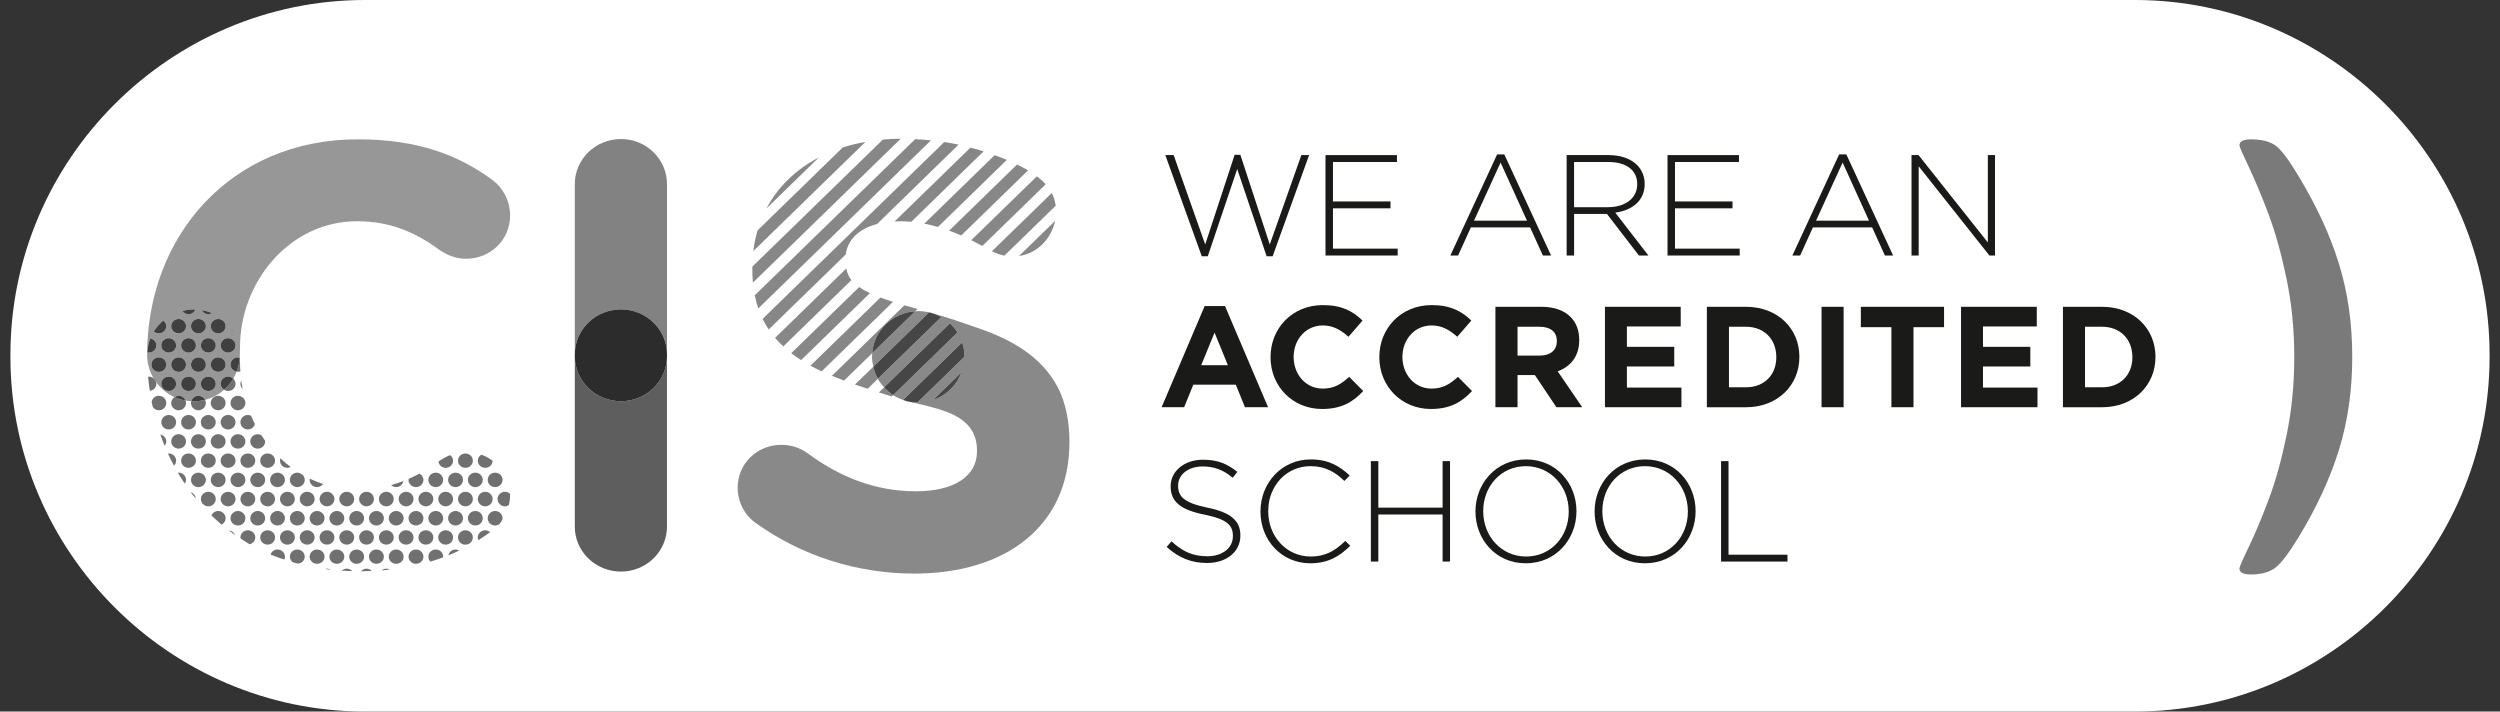 <?xml version="1.0" encoding="utf-8"?>
<!DOCTYPE svg PUBLIC "-//W3C//DTD SVG 1.1//EN" "http://www.w3.org/Graphics/SVG/1.1/DTD/svg11.dtd">
<svg version="1.1" id="composite" xmlns="http://www.w3.org/2000/svg" xmlns:xlink="http://www.w3.org/1999/xlink" x="0px" y="0px" width="130px" height="37px"
	 viewBox="0 0 130 37" enable-background="new 0 0 130 37" xml:space="preserve">
<rect x="0" y="0" width="130" height="37" fill="#333333" stroke="none"/>
<path fill="#FFFFFF" d="M129.458,18.555c0,10.144-8.3,18.445-18.445,18.445H18.986C8.842,37,0.542,28.7,0.542,18.555v-0.111
	C0.542,8.3,8.842,0,18.986,0h92.027c10.144,0,18.445,8.3,18.445,18.445V18.555z"/>
<g>
	<g>
		<path fill="#8A8A8A" d="M48.306,16.243c-0.016-0.004-0.035-0.009-0.05-0.014c-0.02-0.002-0.04-0.006-0.06-0.01l-0.043-0.008
			c-0.128-0.021-0.263-0.035-0.403-0.035c-0.053,0-0.105,0.004-0.158,0.008l-2.238,2.179c-0.005,0.06-0.009,0.119-0.009,0.18
			c0,0.181,0.027,0.355,0.066,0.525l2.901-2.824C48.31,16.244,48.308,16.244,48.306,16.243z"/>
		<path fill="#A6A6A6" d="M47.188,20.871c0.001,0,0.013,0.003,0.019,0.004c-0.008-0.002-0.016-0.003-0.023-0.005
			C47.185,20.87,47.187,20.871,47.188,20.871z"/>
		<path fill="#898989" d="M54.992,20.116c-0.872-1.631-2.46-2.482-4.151-3.062c-0.79-0.277-1.614-0.562-2.387-0.774
			c0.111,0.033,0.221,0.073,0.327,0.122c0.027,0.013,0.056,0.027,0.083,0.041c0.002,0.001,0.002,0.002,0.003,0.003
			c0.026,0.013,0.05,0.031,0.075,0.045L45.647,19.7c0.09,0.161,0.203,0.305,0.327,0.441l3.419-3.328
			c0.152,0.141,0.285,0.3,0.396,0.475l-3.348,3.259c0.16,0.104,0.336,0.184,0.519,0.248l3.071-2.989
			c0.078,0.232,0.124,0.479,0.124,0.737v0.003l-2.452,2.386c-0.144-0.003-0.291-0.015-0.429-0.043
			c0.221,0.048,0.867,0.191,1.471,0.366c1.06,0.309,2.058,0.834,2.058,2.159v0.061c0,1.29-1.193,2.072-3.172,2.072
			c-2.135,0-3.962-0.746-5.627-1.971c-0.314-0.225-0.754-0.444-1.379-0.444c-1.256,0-2.267,0.974-2.267,2.231
			c0,0.756,0.379,1.44,0.919,1.817c2.449,1.768,5.37,2.647,8.259,2.647c4.743,0,8.074-2.452,8.074-6.824v-0.061
			C55.609,22,55.441,20.958,54.992,20.116z M48.517,20.8l1.486-1.447C49.754,20.032,49.208,20.566,48.517,20.8z"/>
		<path fill="#878787" d="M39.854,10.842l2.728-2.656C41.387,8.811,40.45,9.716,39.854,10.842z"/>
		<path fill="#878787" d="M43.822,7.668l-4.428,4.311c-0.101,0.344-0.178,0.701-0.22,1.075l5.83-5.675
			C44.593,7.453,44.198,7.547,43.822,7.668z"/>
		<path fill="#878787" d="M46.839,7.213c-0.317,0.001-0.626,0.018-0.929,0.044l-6.786,6.606c0,0.004-0.001,0.008-0.001,0.011v0.063
			c-0.005,0.266,0.007,0.517,0.028,0.76L46.839,7.213z"/>
		<path fill="#878787" d="M39.43,16.04L48.408,7.3c-0.272-0.028-0.545-0.051-0.818-0.064l-8.343,8.12
			C39.295,15.597,39.356,15.824,39.43,16.04z"/>
		<path fill="#878787" d="M39.973,17.133l4.007-3.902c0.087-0.723,0.633-1.323,1.627-1.583l4.24-4.128
			C49.6,7.468,49.35,7.426,49.1,7.387l-9.444,9.194C39.751,16.775,39.856,16.959,39.973,17.133z"/>
		<path fill="#878787" d="M46.799,11.505c0.197,0,0.392,0.01,0.588,0.027l3.759-3.66c-0.089-0.029-0.18-0.058-0.267-0.085
			c-0.137-0.042-0.278-0.073-0.417-0.11l-3.948,3.844C46.61,11.517,46.699,11.505,46.799,11.505z"/>
		<path fill="#878787" d="M40.304,17.568c0.133,0.157,0.275,0.305,0.427,0.445l3.542-3.448c-0.138-0.176-0.221-0.375-0.268-0.601
			L40.304,17.568z"/>
		<path fill="#878787" d="M45.235,15.244c-0.22-0.102-0.404-0.207-0.559-0.316l-3.532,3.437c0.164,0.126,0.335,0.247,0.514,0.36
			L45.235,15.244z"/>
		<path fill="#878787" d="M48.771,11.803l3.584-3.489c-0.21-0.088-0.422-0.171-0.632-0.246l-3.661,3.563
			C48.298,11.676,48.534,11.734,48.771,11.803z"/>
		<path fill="#878787" d="M46.436,15.696c-0.238-0.076-0.457-0.151-0.653-0.225l-3.64,3.545c0.188,0.102,0.382,0.2,0.582,0.294
			L46.436,15.696z"/>
		<path fill="#878787" d="M49.982,12.244l3.475-3.383c-0.183-0.11-0.374-0.211-0.569-0.307l-3.532,3.439
			C49.564,12.068,49.773,12.153,49.982,12.244z"/>
		<path fill="#878787" d="M47.592,16.185l0.12-0.117l-0.685-0.193l-3.768,3.667c0.206,0.086,0.416,0.169,0.63,0.248l1.466-1.427
			C45.444,17.191,46.4,16.261,47.592,16.185z"/>
		<path fill="#464646" d="M45.354,18.364l2.238-2.179C46.4,16.261,45.444,17.191,45.354,18.364z"/>
		<path fill="#878787" d="M51.08,12.79l3.293-3.205c-0.041-0.045-0.077-0.092-0.122-0.135c-0.104-0.098-0.217-0.192-0.335-0.281
			l-3.411,3.32C50.695,12.583,50.887,12.684,51.08,12.79z"/>
		<path fill="#878787" d="M44.459,19.996c0.217,0.075,0.436,0.15,0.657,0.221l0.531-0.517c-0.109-0.195-0.185-0.409-0.236-0.631
			L44.459,19.996z"/>
		<path fill="#929292" d="M48.391,16.262c0.021,0.006,0.043,0.013,0.064,0.019c-0.008-0.002-0.015-0.006-0.023-0.009l-0.115-0.032
			l-0.005,0.005c0.024,0.005,0.046,0.01,0.067,0.016C48.384,16.261,48.387,16.261,48.391,16.262z"/>
		<path fill="#464646" d="M48.868,16.446c-0.001-0.001-0.001-0.002-0.003-0.003c-0.027-0.014-0.056-0.028-0.083-0.041
			c-0.106-0.049-0.216-0.09-0.327-0.122c-0.021-0.006-0.043-0.013-0.064-0.019c-0.003-0.001-0.007-0.001-0.011-0.002
			c-0.021-0.006-0.043-0.011-0.067-0.016l-2.901,2.824c0.051,0.222,0.127,0.436,0.236,0.631l3.296-3.208
			C48.918,16.477,48.894,16.459,48.868,16.446z"/>
		<path fill="#878787" d="M52.229,13.293l2.668-2.597c-0.032-0.226-0.098-0.448-0.206-0.659l-3.111,3.028
			C51.787,13.172,52,13.25,52.229,13.293z"/>
		<path fill="#878787" d="M45.974,20.141l-0.272,0.265c0.223,0.07,0.445,0.141,0.668,0.211l0.072-0.07
			C46.267,20.433,46.113,20.294,45.974,20.141z"/>
		<path fill="#464646" d="M49.393,16.813l-3.419,3.328c0.139,0.153,0.293,0.292,0.467,0.406l3.348-3.259
			C49.678,17.113,49.545,16.954,49.393,16.813z"/>
		<path fill="#878787" d="M54.866,11.485l-1.877,1.828C53.972,13.17,54.676,12.381,54.866,11.485z"/>
		<path fill="#929292" d="M46.955,20.801c0.065,0.023,0.132,0.045,0.201,0.062c0.001,0,0.002,0,0.002,0.001
			c0.008,0.003,0.018,0.004,0.026,0.006c-0.077-0.019-0.149-0.049-0.223-0.075L46.955,20.801z"/>
		<path fill="#929292" d="M47.259,20.888c0.005,0.001,0.01,0.001,0.014,0.002c-0.032-0.007-0.054-0.012-0.066-0.014
			C47.225,20.879,47.241,20.884,47.259,20.888z"/>
		<path fill="#464646" d="M50.155,18.547v-0.003c0-0.258-0.046-0.505-0.124-0.737l-3.071,2.989c0.074,0.026,0.146,0.056,0.223,0.075
			c0.008,0.002,0.016,0.004,0.023,0.005c0.012,0.003,0.034,0.007,0.066,0.014c0.139,0.028,0.285,0.04,0.429,0.043L50.155,18.547z"/>
		<path fill="#464646" d="M50.003,19.353L48.517,20.8C49.208,20.566,49.754,20.032,50.003,19.353z"/>
	</g>
	<g>
		<path fill="#979797" d="M8.113,19.866c0.246,0.339,0.577,0.612,0.963,0.786c0.062-0.041,0.132-0.071,0.211-0.071
			c0.168,0,0.305,0.104,0.359,0.248c0.099,0.018,0.2,0.028,0.303,0.033c0.044-0.16,0.186-0.281,0.366-0.281
			c0.152,0,0.281,0.088,0.345,0.212c0.375-0.095,0.714-0.277,0.994-0.525c-0.107-0.067-0.182-0.178-0.182-0.307
			c0-0.21,0.174-0.376,0.386-0.376c0.106,0,0.202,0.041,0.272,0.107c0.069-0.117,0.129-0.239,0.178-0.368
			c-0.18-0.03-0.321-0.177-0.321-0.363c0-0.208,0.174-0.377,0.384-0.377c0.033,0,0.063,0.009,0.093,0.018
			c0.003-0.051,0.008-0.103,0.008-0.155l0.009-0.402c0-3.357,2.552-6.541,6.093-6.541c1.65,0,3.003,0.541,4.29,1.501
			c0.331,0.21,0.752,0.45,1.382,0.45c1.261,0,2.28-0.989,2.28-2.25c0-0.811-0.418-1.47-0.899-1.831
			c-1.742-1.291-3.872-2.13-7.023-2.13c-6.617,0-10.954,5.047-10.954,11.203c0,0.448,0.124,0.866,0.336,1.226
			C8.049,19.722,8.091,19.788,8.113,19.866z M8.773,20.333c-0.211,0-0.385-0.17-0.385-0.372c0-0.21,0.174-0.376,0.385-0.376
			c0.216,0,0.386,0.165,0.386,0.376C9.159,20.163,8.989,20.333,8.773,20.333z M8.902,18.961c0-0.208,0.173-0.377,0.385-0.377
			c0.216,0,0.386,0.169,0.386,0.377c0,0.207-0.171,0.375-0.386,0.375C9.076,19.336,8.902,19.168,8.902,18.961z M9.417,17.961
			c0-0.204,0.171-0.376,0.385-0.376c0.212,0,0.385,0.172,0.385,0.376c0,0.209-0.173,0.375-0.385,0.375
			C9.588,18.336,9.417,18.17,9.417,17.961z M9.803,20.333c-0.215,0-0.385-0.17-0.385-0.372c0-0.21,0.171-0.376,0.385-0.376
			c0.212,0,0.385,0.165,0.385,0.376C10.188,20.163,10.015,20.333,9.803,20.333z M9.93,18.961c0-0.208,0.17-0.377,0.385-0.377
			c0.214,0,0.389,0.169,0.389,0.377c0,0.207-0.175,0.375-0.389,0.375C10.1,19.336,9.93,19.168,9.93,18.961z M10.444,17.961
			c0-0.204,0.174-0.376,0.387-0.376c0.211,0,0.387,0.172,0.387,0.376c0,0.209-0.177,0.375-0.387,0.375
			C10.619,18.336,10.444,18.17,10.444,17.961z M10.832,20.333c-0.213,0-0.387-0.17-0.387-0.372c0-0.21,0.174-0.376,0.387-0.376
			c0.211,0,0.387,0.165,0.387,0.376C11.219,20.163,11.043,20.333,10.832,20.333z M11.347,19.336c-0.216,0-0.388-0.168-0.388-0.375
			c0-0.208,0.173-0.377,0.388-0.377c0.21,0,0.385,0.169,0.385,0.377C11.733,19.168,11.558,19.336,11.347,19.336z M12.145,17.256
			c-0.072-0.053-0.121-0.127-0.141-0.217C12.056,17.109,12.101,17.181,12.145,17.256z M12.248,17.961
			c0,0.209-0.173,0.375-0.389,0.375c-0.212,0-0.386-0.166-0.386-0.375c0-0.204,0.174-0.376,0.386-0.376
			C12.074,17.585,12.248,17.756,12.248,17.961z M11.348,16.587c0.21,0,0.385,0.169,0.385,0.374c0,0.21-0.175,0.376-0.385,0.376
			c-0.216,0-0.388-0.166-0.388-0.376C10.96,16.756,11.132,16.587,11.348,16.587z M11.029,16.279
			c-0.059,0.035-0.125,0.061-0.198,0.061c-0.152,0-0.281-0.087-0.344-0.211C10.677,16.16,10.858,16.208,11.029,16.279z
			 M10.705,16.96c0,0.21-0.175,0.376-0.389,0.376c-0.216,0-0.385-0.166-0.385-0.376c0-0.205,0.17-0.374,0.385-0.374
			C10.529,16.587,10.705,16.756,10.705,16.96z M10.072,16.089c0.03,0,0.059,0.008,0.089,0.008c-0.056,0.142-0.194,0.243-0.358,0.243
			c-0.136,0-0.249-0.072-0.318-0.175C9.674,16.12,9.869,16.089,10.072,16.089z M9.288,16.587c0.214,0,0.385,0.169,0.385,0.374
			c0,0.21-0.171,0.376-0.385,0.376c-0.211,0-0.385-0.166-0.385-0.376C8.903,16.756,9.076,16.587,9.288,16.587z M9.159,17.961
			c0,0.209-0.17,0.375-0.386,0.375c-0.211,0-0.385-0.166-0.385-0.375c0-0.204,0.174-0.376,0.385-0.376
			C8.989,17.585,9.159,17.756,9.159,17.961z M8.488,16.667c0.093,0.068,0.158,0.173,0.158,0.293c0,0.21-0.173,0.376-0.388,0.376
			c-0.101,0-0.191-0.038-0.259-0.1C8.129,17.02,8.294,16.83,8.488,16.667z M7.664,18.32c0.014-0.255,0.064-0.497,0.152-0.722
			c0.179,0.035,0.317,0.182,0.317,0.362c0,0.209-0.174,0.375-0.389,0.375C7.716,18.336,7.69,18.325,7.664,18.32z M7.872,18.961
			c0-0.208,0.174-0.377,0.385-0.377c0.216,0,0.389,0.169,0.389,0.377c0,0.208-0.173,0.375-0.389,0.375
			C8.046,19.336,7.872,19.168,7.872,18.961z"/>
		<path fill="#404040" d="M9.803,16.34c0.164,0,0.302-0.101,0.358-0.243c-0.03,0-0.059-0.008-0.089-0.008
			c-0.203,0-0.398,0.031-0.587,0.076C9.553,16.268,9.666,16.34,9.803,16.34z"/>
		<path fill="#404040" d="M10.831,16.34c0.073,0,0.139-0.026,0.198-0.061c-0.171-0.071-0.352-0.119-0.542-0.15
			C10.551,16.253,10.68,16.34,10.831,16.34z"/>
		<path fill="#404040" d="M8.646,16.96c0-0.12-0.065-0.225-0.158-0.293c-0.193,0.163-0.358,0.352-0.49,0.569
			c0.069,0.062,0.159,0.1,0.259,0.1C8.473,17.336,8.646,17.171,8.646,16.96z"/>
		<path fill="#404040" d="M9.288,17.337c0.214,0,0.385-0.166,0.385-0.376c0-0.205-0.171-0.374-0.385-0.374
			c-0.211,0-0.385,0.169-0.385,0.374C8.903,17.171,9.076,17.337,9.288,17.337z"/>
		<path fill="#404040" d="M9.931,16.96c0,0.21,0.17,0.376,0.385,0.376c0.213,0,0.389-0.166,0.389-0.376
			c0-0.205-0.175-0.374-0.389-0.374C10.1,16.587,9.931,16.756,9.931,16.96z"/>
		<path fill="#404040" d="M11.348,17.337c0.21,0,0.385-0.166,0.385-0.376c0-0.205-0.175-0.374-0.385-0.374
			c-0.216,0-0.388,0.169-0.388,0.374C10.96,17.171,11.132,17.337,11.348,17.337z"/>
		<path fill="#404040" d="M12.004,17.039c0.02,0.089,0.069,0.164,0.141,0.217C12.101,17.181,12.056,17.109,12.004,17.039z"/>
		<path fill="#404040" d="M8.132,17.96c0-0.18-0.138-0.327-0.317-0.362c-0.088,0.225-0.138,0.467-0.152,0.722
			c0.026,0.005,0.052,0.016,0.08,0.016C7.958,18.336,8.132,18.169,8.132,17.96z"/>
		<path fill="#404040" d="M8.387,17.961c0,0.209,0.174,0.375,0.385,0.375c0.216,0,0.386-0.166,0.386-0.375
			c0-0.204-0.17-0.376-0.386-0.376C8.562,17.585,8.387,17.756,8.387,17.961z"/>
		<path fill="#404040" d="M10.188,17.961c0-0.204-0.173-0.376-0.385-0.376c-0.215,0-0.385,0.172-0.385,0.376
			c0,0.209,0.171,0.375,0.385,0.375C10.015,18.336,10.188,18.17,10.188,17.961z"/>
		<path fill="#404040" d="M11.219,17.961c0-0.204-0.177-0.376-0.387-0.376c-0.213,0-0.387,0.172-0.387,0.376
			c0,0.209,0.174,0.375,0.387,0.375C11.043,18.336,11.219,18.17,11.219,17.961z"/>
		<path fill="#404040" d="M11.473,17.961c0,0.209,0.174,0.375,0.386,0.375c0.215,0,0.389-0.166,0.389-0.375
			c0-0.204-0.173-0.376-0.389-0.376C11.647,17.585,11.473,17.756,11.473,17.961z"/>
		<ellipse fill="#404040" cx="8.259" cy="18.961" rx="0.387" ry="0.377"/>
		<ellipse fill="#404040" cx="9.288" cy="18.961" rx="0.385" ry="0.377"/>
		<ellipse fill="#404040" cx="10.318" cy="18.961" rx="0.387" ry="0.377"/>
		<path fill="#404040" d="M11.347,18.583c-0.216,0-0.388,0.169-0.388,0.377c0,0.207,0.173,0.375,0.388,0.375
			c0.21,0,0.385-0.168,0.385-0.375C11.733,18.753,11.558,18.583,11.347,18.583z"/>
		<path fill="#707070" d="M12.372,19.336c0.045,0,0.089-0.011,0.129-0.026c-0.008-0.134-0.019-0.267-0.019-0.401l-0.005-0.305
			c-0.004-0.001-0.008-0.001-0.012-0.002c-0.016,0.253-0.069,0.496-0.156,0.722C12.33,19.327,12.349,19.336,12.372,19.336z"/>
		<path fill="#404040" d="M11.987,18.961c0,0.186,0.142,0.332,0.321,0.363c0.087-0.226,0.14-0.469,0.156-0.722
			c-0.03-0.008-0.06-0.018-0.093-0.018C12.161,18.584,11.987,18.753,11.987,18.961z"/>
		<path fill="#707070" d="M8.132,19.961c0-0.034-0.011-0.064-0.02-0.095c-0.045-0.062-0.087-0.126-0.126-0.193
			c-0.067-0.053-0.15-0.089-0.243-0.089c-0.016,0-0.029,0.007-0.044,0.009c0.021,0.247,0.059,0.488,0.094,0.73
			C7.984,20.298,8.132,20.146,8.132,19.961z"/>
		<path fill="#404040" d="M7.986,19.673c0.039,0.066,0.081,0.131,0.126,0.193C8.091,19.788,8.049,19.722,7.986,19.673z"/>
		<path fill="#404040" d="M8.773,19.585c-0.211,0-0.385,0.165-0.385,0.376c0,0.202,0.174,0.372,0.385,0.372
			c0.216,0,0.386-0.17,0.386-0.372C9.159,19.75,8.989,19.585,8.773,19.585z"/>
		<path fill="#404040" d="M9.803,19.585c-0.215,0-0.385,0.165-0.385,0.376c0,0.202,0.171,0.372,0.385,0.372
			c0.212,0,0.385-0.17,0.385-0.372C10.188,19.75,10.015,19.585,9.803,19.585z"/>
		<path fill="#404040" d="M10.832,19.585c-0.213,0-0.387,0.165-0.387,0.376c0,0.202,0.174,0.372,0.387,0.372
			c0.211,0,0.387-0.17,0.387-0.372C11.219,19.75,11.043,19.585,10.832,19.585z"/>
		<path fill="#707070" d="M11.655,20.268c0.06,0.038,0.128,0.065,0.204,0.065c0.216,0,0.389-0.17,0.389-0.372
			c0-0.107-0.045-0.202-0.117-0.27C12.002,19.908,11.842,20.102,11.655,20.268z"/>
		<path fill="#404040" d="M11.473,19.961c0,0.129,0.075,0.24,0.182,0.307c0.187-0.166,0.347-0.36,0.476-0.577
			c-0.07-0.066-0.165-0.107-0.272-0.107C11.647,19.584,11.473,19.75,11.473,19.961z"/>
		<path fill="#707070" d="M12.503,19.961c0,0.1,0.043,0.191,0.11,0.258c-0.028-0.141-0.047-0.284-0.066-0.427
			C12.521,19.844,12.503,19.899,12.503,19.961z"/>
		<path fill="#707070" d="M8.646,20.959c0-0.208-0.172-0.378-0.389-0.378c-0.188,0-0.339,0.137-0.372,0.313
			c0.017,0.091,0.039,0.18,0.059,0.27c0.069,0.1,0.181,0.171,0.313,0.171C8.474,21.335,8.646,21.162,8.646,20.959z"/>
		<path fill="#707070" d="M8.902,20.959c0,0.203,0.173,0.376,0.385,0.376c0.216,0,0.386-0.174,0.386-0.376
			c0-0.046-0.011-0.09-0.027-0.131c-0.2-0.035-0.391-0.095-0.571-0.177C8.974,20.72,8.902,20.829,8.902,20.959z"/>
		<path fill="#404040" d="M9.287,20.581c-0.08,0-0.15,0.03-0.211,0.071c0.18,0.081,0.371,0.141,0.571,0.177
			C9.592,20.685,9.455,20.581,9.287,20.581z"/>
		<path fill="#707070" d="M9.95,20.862c-0.009,0.032-0.02,0.063-0.02,0.097c0,0.203,0.17,0.376,0.385,0.376
			c0.214,0,0.389-0.174,0.389-0.376c0-0.061-0.018-0.116-0.044-0.167c-0.188,0.048-0.385,0.076-0.589,0.076
			C10.031,20.868,9.991,20.864,9.95,20.862z"/>
		<path fill="#404040" d="M10.316,20.581c-0.18,0-0.322,0.121-0.366,0.281c0.041,0.002,0.081,0.006,0.122,0.006
			c0.204,0,0.4-0.028,0.589-0.076C10.597,20.668,10.468,20.581,10.316,20.581z"/>
		<path fill="#707070" d="M11.347,20.581c-0.216,0-0.388,0.17-0.388,0.378c0,0.203,0.173,0.376,0.388,0.376
			c0.21,0,0.385-0.174,0.385-0.376C11.733,20.751,11.558,20.581,11.347,20.581z"/>
		<path fill="#707070" d="M11.987,20.959c0,0.203,0.174,0.376,0.384,0.376c0.216,0,0.389-0.174,0.389-0.376
			c0-0.208-0.173-0.378-0.389-0.378C12.161,20.581,11.987,20.751,11.987,20.959z"/>
		<path fill="#707070" d="M9.159,21.956c0-0.204-0.17-0.377-0.386-0.377c-0.211,0-0.385,0.173-0.385,0.377
			c0,0.209,0.174,0.376,0.385,0.376C8.989,22.332,9.159,22.164,9.159,21.956z"/>
		<path fill="#707070" d="M10.188,21.956c0-0.204-0.173-0.377-0.385-0.377c-0.215,0-0.385,0.173-0.385,0.377
			c0,0.209,0.171,0.376,0.385,0.376C10.015,22.332,10.188,22.164,10.188,21.956z"/>
		<path fill="#707070" d="M10.444,21.956c0,0.209,0.174,0.376,0.387,0.376c0.211,0,0.387-0.167,0.387-0.376
			c0-0.204-0.177-0.377-0.387-0.377C10.619,21.578,10.444,21.751,10.444,21.956z"/>
		<path fill="#707070" d="M11.473,21.956c0,0.209,0.174,0.376,0.386,0.376c0.216,0,0.389-0.167,0.389-0.376
			c0-0.204-0.173-0.378-0.389-0.378C11.647,21.578,11.473,21.751,11.473,21.956z"/>
		<path fill="#707070" d="M12.887,21.578c-0.211,0-0.385,0.173-0.385,0.377c0,0.209,0.174,0.376,0.385,0.376
			c0.179,0,0.324-0.121,0.367-0.282c-0.073-0.141-0.139-0.285-0.202-0.432C13.002,21.594,12.947,21.578,12.887,21.578z"/>
		<path fill="#707070" d="M8.337,22.594c0.069,0.198,0.146,0.391,0.225,0.583c0.049-0.063,0.084-0.138,0.084-0.224
			C8.646,22.777,8.513,22.632,8.337,22.594z"/>
		<path fill="#707070" d="M9.287,23.328c0.216,0,0.386-0.165,0.386-0.375c0-0.203-0.171-0.375-0.386-0.375
			c-0.211,0-0.385,0.171-0.385,0.375C8.902,23.163,9.076,23.328,9.287,23.328z"/>
		<path fill="#707070" d="M10.316,23.328c0.214,0,0.389-0.165,0.389-0.375c0-0.203-0.175-0.375-0.389-0.375
			c-0.216,0-0.385,0.171-0.385,0.375C9.93,23.163,10.1,23.328,10.316,23.328z"/>
		<path fill="#707070" d="M10.959,22.953c0,0.21,0.173,0.375,0.388,0.375c0.21,0,0.385-0.165,0.385-0.375
			c0-0.203-0.175-0.375-0.385-0.375C11.132,22.579,10.959,22.75,10.959,22.953z"/>
		<path fill="#707070" d="M12.76,22.953c0-0.203-0.173-0.375-0.389-0.375c-0.21,0-0.384,0.172-0.384,0.375
			c0,0.21,0.174,0.375,0.384,0.375C12.587,23.328,12.76,23.163,12.76,22.953z"/>
		<path fill="#707070" d="M13.599,22.639c-0.059-0.035-0.124-0.06-0.197-0.06c-0.213,0-0.387,0.172-0.387,0.375
			c0,0.21,0.174,0.375,0.387,0.375c0.214,0,0.387-0.165,0.387-0.375c0-0.015-0.007-0.028-0.009-0.043
			C13.716,22.822,13.658,22.731,13.599,22.639z"/>
		<path fill="#707070" d="M8.773,23.581c-0.014,0-0.025,0.006-0.039,0.007c0.097,0.214,0.204,0.421,0.314,0.627
			c0.069-0.068,0.111-0.159,0.111-0.26C9.159,23.746,8.989,23.581,8.773,23.581z"/>
		<path fill="#707070" d="M10.188,23.955c0-0.21-0.173-0.374-0.385-0.374c-0.215,0-0.385,0.164-0.385,0.374
			c0,0.205,0.171,0.372,0.385,0.372C10.015,24.327,10.188,24.16,10.188,23.955z"/>
		<path fill="#707070" d="M10.832,24.327c0.211,0,0.387-0.168,0.387-0.372c0-0.21-0.177-0.374-0.387-0.374
			c-0.213,0-0.387,0.164-0.387,0.374C10.444,24.16,10.619,24.327,10.832,24.327z"/>
		<path fill="#707070" d="M12.248,23.955c0-0.21-0.173-0.374-0.389-0.374c-0.212,0-0.386,0.165-0.386,0.374
			c0,0.205,0.174,0.372,0.386,0.372C12.075,24.327,12.248,24.16,12.248,23.955z"/>
		<path fill="#707070" d="M12.887,24.327c0.213,0,0.387-0.168,0.387-0.372c0-0.21-0.174-0.374-0.387-0.374
			c-0.211,0-0.385,0.164-0.385,0.374C12.502,24.16,12.676,24.327,12.887,24.327z"/>
		<path fill="#707070" d="M13.917,23.581c-0.214,0-0.386,0.164-0.386,0.374c0,0.205,0.172,0.372,0.386,0.372
			c0.213,0,0.385-0.168,0.385-0.372C14.302,23.745,14.13,23.581,13.917,23.581z"/>
		<path fill="#707070" d="M14.559,23.955c0,0.205,0.171,0.372,0.386,0.372c0.062,0,0.119-0.018,0.171-0.043
			c-0.186-0.14-0.363-0.291-0.531-0.452C14.571,23.871,14.559,23.911,14.559,23.955z"/>
		<path fill="#707070" d="M22.864,23.953c-0.021,0.016-0.043,0.029-0.064,0.045c0.022,0.184,0.177,0.33,0.375,0.33
			c0.212,0,0.385-0.167,0.385-0.372c0-0.122-0.062-0.224-0.153-0.291C23.199,23.748,23.02,23.853,22.864,23.953z"/>
		<path fill="#707070" d="M24.588,23.955c0-0.21-0.173-0.374-0.386-0.374c-0.215,0-0.386,0.165-0.386,0.374
			c0,0.205,0.171,0.372,0.386,0.372C24.415,24.327,24.588,24.16,24.588,23.955z"/>
		<path fill="#707070" d="M25.616,23.958c-0.177-0.132-0.373-0.238-0.585-0.315c-0.109,0.065-0.186,0.176-0.186,0.312
			c0,0.205,0.172,0.372,0.386,0.372C25.442,24.327,25.616,24.161,25.616,23.958z"/>
		<path fill="#707070" d="M9.287,24.578c-0.014,0-0.026,0.006-0.039,0.008c0.113,0.193,0.237,0.378,0.361,0.562
			c0.037-0.057,0.064-0.121,0.064-0.192C9.673,24.743,9.503,24.578,9.287,24.578z"/>
		<path fill="#707070" d="M10.705,24.956c0-0.213-0.175-0.378-0.389-0.378c-0.216,0-0.385,0.165-0.385,0.378
			c0,0.201,0.17,0.375,0.385,0.375C10.53,25.331,10.705,25.157,10.705,24.956z"/>
		<path fill="#707070" d="M11.347,25.331c0.21,0,0.385-0.174,0.385-0.375c0-0.213-0.175-0.378-0.385-0.378
			c-0.216,0-0.388,0.165-0.388,0.378C10.959,25.157,11.132,25.331,11.347,25.331z"/>
		<path fill="#707070" d="M12.372,25.331c0.216,0,0.389-0.174,0.389-0.375c0-0.213-0.173-0.377-0.389-0.377
			c-0.21,0-0.384,0.165-0.384,0.377C11.987,25.157,12.161,25.331,12.372,25.331z"/>
		<path fill="#707070" d="M13.789,24.956c0-0.213-0.173-0.377-0.387-0.377c-0.213,0-0.387,0.165-0.387,0.377
			c0,0.201,0.174,0.375,0.387,0.375C13.615,25.331,13.789,25.157,13.789,24.956z"/>
		<path fill="#707070" d="M14.047,24.956c0,0.201,0.17,0.375,0.385,0.375c0.211,0,0.384-0.174,0.384-0.375
			c0-0.213-0.173-0.378-0.384-0.378C14.216,24.578,14.047,24.743,14.047,24.956z"/>
		<path fill="#707070" d="M15.459,25.33c0.214,0,0.388-0.174,0.388-0.375c0-0.108-0.046-0.204-0.119-0.271
			c-0.049-0.029-0.101-0.054-0.149-0.083c-0.039-0.012-0.078-0.023-0.12-0.023c-0.212,0-0.385,0.165-0.385,0.378
			C15.073,25.157,15.247,25.33,15.459,25.33z"/>
		<path fill="#707070" d="M16.101,24.956c0,0.201,0.173,0.375,0.386,0.375c0.131,0,0.242-0.068,0.312-0.166
			c-0.235-0.077-0.465-0.165-0.686-0.271C16.11,24.914,16.101,24.933,16.101,24.956z"/>
		<path fill="#707070" d="M20.977,25.012c-0.209,0.08-0.421,0.154-0.64,0.212c0.07,0.064,0.163,0.105,0.267,0.105
			C20.793,25.33,20.947,25.188,20.977,25.012z"/>
		<path fill="#707070" d="M22.018,24.956c0-0.146-0.084-0.264-0.205-0.328c-0.183,0.1-0.37,0.189-0.559,0.271
			c-0.003,0.019-0.012,0.036-0.012,0.057c0,0.201,0.176,0.375,0.387,0.375C21.846,25.331,22.018,25.157,22.018,24.956z"/>
		<path fill="#707070" d="M22.273,24.956c0,0.201,0.174,0.375,0.387,0.375c0.212,0,0.385-0.174,0.385-0.375
			c0-0.213-0.173-0.378-0.385-0.378C22.447,24.578,22.273,24.743,22.273,24.956z"/>
		<path fill="#707070" d="M23.302,24.956c0,0.201,0.171,0.375,0.387,0.375c0.212,0,0.387-0.174,0.387-0.375
			c0-0.213-0.175-0.377-0.387-0.377C23.473,24.578,23.302,24.743,23.302,24.956z"/>
		<path fill="#707070" d="M25.105,24.956c0-0.213-0.176-0.377-0.388-0.377c-0.212,0-0.388,0.165-0.388,0.377
			c0,0.201,0.176,0.375,0.388,0.375C24.929,25.331,25.105,25.157,25.105,24.956z"/>
		<path fill="#707070" d="M26.133,24.956c0-0.214-0.174-0.378-0.387-0.378c-0.213,0-0.386,0.164-0.386,0.378
			c0,0.201,0.173,0.374,0.386,0.374C25.959,25.33,26.133,25.157,26.133,24.956z"/>
		<path fill="#707070" d="M9.913,25.595c0.084,0.113,0.179,0.215,0.268,0.324C10.168,25.765,10.06,25.639,9.913,25.595z"/>
		<path fill="#707070" d="M11.219,25.951c0-0.208-0.177-0.379-0.387-0.379c-0.213,0-0.387,0.171-0.387,0.379
			c0,0.203,0.174,0.378,0.387,0.378C11.043,26.33,11.219,26.155,11.219,25.951z"/>
		<path fill="#707070" d="M12.248,25.952c0-0.208-0.173-0.379-0.389-0.379c-0.212,0-0.386,0.171-0.386,0.379
			c0,0.203,0.174,0.378,0.386,0.378C12.075,26.33,12.248,26.154,12.248,25.952z"/>
		<path fill="#707070" d="M12.887,26.33c0.213,0,0.387-0.175,0.387-0.378c0-0.208-0.174-0.379-0.387-0.379
			c-0.211,0-0.385,0.171-0.385,0.379C12.502,26.155,12.676,26.33,12.887,26.33z"/>
		<path fill="#707070" d="M13.917,26.33c0.213,0,0.385-0.175,0.385-0.378c0-0.208-0.172-0.379-0.385-0.379
			c-0.214,0-0.386,0.171-0.386,0.379C13.531,26.155,13.703,26.33,13.917,26.33z"/>
		<path fill="#707070" d="M15.331,25.951c0-0.208-0.173-0.379-0.386-0.379c-0.215,0-0.386,0.171-0.386,0.379
			c0,0.203,0.171,0.378,0.386,0.378C15.158,26.33,15.331,26.155,15.331,25.951z"/>
		<path fill="#707070" d="M16.36,25.951c0-0.208-0.173-0.379-0.385-0.379c-0.215,0-0.389,0.171-0.389,0.379
			c0,0.203,0.174,0.378,0.389,0.378C16.187,26.33,16.36,26.155,16.36,25.951z"/>
		<path fill="#707070" d="M16.618,25.951c0,0.203,0.17,0.378,0.385,0.378c0.211,0,0.387-0.175,0.387-0.378
			c0-0.208-0.176-0.379-0.387-0.379C16.789,25.573,16.618,25.744,16.618,25.951z"/>
		<path fill="#707070" d="M18.418,25.951c0-0.208-0.174-0.379-0.386-0.379c-0.213,0-0.389,0.171-0.389,0.379
			c0,0.203,0.176,0.378,0.389,0.378C18.245,26.33,18.418,26.155,18.418,25.951z"/>
		<path fill="#707070" d="M19.445,25.951c0-0.208-0.173-0.379-0.387-0.379c-0.212,0-0.384,0.171-0.384,0.379
			c0,0.203,0.171,0.378,0.384,0.378C19.273,26.33,19.445,26.155,19.445,25.951z"/>
		<path fill="#707070" d="M19.702,25.951c0,0.203,0.172,0.378,0.386,0.378c0.213,0,0.386-0.175,0.386-0.378
			c0-0.208-0.173-0.379-0.386-0.379C19.875,25.573,19.702,25.744,19.702,25.951z"/>
		<path fill="#707070" d="M21.504,25.952c0-0.208-0.175-0.379-0.387-0.379c-0.214,0-0.387,0.171-0.387,0.379
			c0,0.203,0.174,0.378,0.387,0.378C21.329,26.33,21.504,26.154,21.504,25.952z"/>
		<path fill="#707070" d="M22.532,25.951c0-0.208-0.173-0.379-0.388-0.379c-0.213,0-0.386,0.171-0.386,0.379
			c0,0.203,0.173,0.378,0.386,0.378C22.36,26.33,22.532,26.155,22.532,25.951z"/>
		<path fill="#707070" d="M23.559,25.951c0-0.208-0.172-0.379-0.385-0.379c-0.214,0-0.384,0.171-0.384,0.379
			c0,0.203,0.171,0.378,0.384,0.378C23.387,26.33,23.559,26.155,23.559,25.951z"/>
		<path fill="#707070" d="M24.589,25.951c0-0.208-0.173-0.379-0.386-0.379c-0.215,0-0.386,0.171-0.386,0.379
			c0,0.203,0.171,0.378,0.386,0.378C24.415,26.33,24.589,26.155,24.589,25.951z"/>
		<path fill="#707070" d="M25.232,26.33c0.211,0,0.385-0.175,0.385-0.378c0-0.208-0.174-0.379-0.385-0.379
			c-0.214,0-0.386,0.171-0.386,0.379C24.845,26.155,25.018,26.33,25.232,26.33z"/>
		<path fill="#707070" d="M26.26,25.573c-0.215,0-0.387,0.171-0.387,0.379c0,0.203,0.172,0.378,0.387,0.378
			c0.075,0,0.141-0.027,0.2-0.065c0.037-0.163,0.065-0.331,0.065-0.511c0-0.027-0.007-0.052-0.008-0.079
			C26.449,25.612,26.36,25.573,26.26,25.573z"/>
		<path fill="#707070" d="M11.347,26.57c-0.16,0-0.295,0.098-0.355,0.23c0.171,0.165,0.347,0.326,0.53,0.48
			c0.123-0.063,0.21-0.184,0.21-0.332C11.733,26.747,11.558,26.57,11.347,26.57z"/>
		<path fill="#707070" d="M12.76,26.948c0-0.201-0.173-0.377-0.389-0.377c-0.21,0-0.384,0.176-0.384,0.377
			c0,0.212,0.174,0.378,0.384,0.378C12.587,27.326,12.76,27.16,12.76,26.948z"/>
		<path fill="#707070" d="M13.789,26.948c0-0.201-0.173-0.377-0.387-0.377c-0.213,0-0.387,0.176-0.387,0.377
			c0,0.212,0.174,0.378,0.387,0.378C13.615,27.326,13.789,27.16,13.789,26.948z"/>
		<path fill="#707070" d="M14.432,27.326c0.211,0,0.384-0.166,0.384-0.378c0-0.201-0.173-0.378-0.384-0.378
			c-0.216,0-0.385,0.177-0.385,0.378C14.047,27.16,14.216,27.326,14.432,27.326z"/>
		<path fill="#707070" d="M15.459,27.326c0.214,0,0.388-0.166,0.388-0.378c0-0.201-0.174-0.377-0.388-0.377
			c-0.212,0-0.385,0.176-0.385,0.377C15.073,27.16,15.247,27.326,15.459,27.326z"/>
		<path fill="#707070" d="M16.487,27.326c0.214,0,0.389-0.166,0.389-0.378c0-0.201-0.175-0.377-0.389-0.377
			c-0.213,0-0.386,0.176-0.386,0.377C16.101,27.16,16.273,27.326,16.487,27.326z"/>
		<path fill="#707070" d="M17.903,26.948c0-0.201-0.174-0.378-0.389-0.378c-0.21,0-0.385,0.176-0.385,0.378
			c0,0.212,0.174,0.378,0.385,0.378C17.73,27.326,17.903,27.16,17.903,26.948z"/>
		<path fill="#707070" d="M18.932,26.948c0-0.201-0.173-0.378-0.387-0.378c-0.212,0-0.385,0.176-0.385,0.378
			c0,0.212,0.173,0.378,0.385,0.378C18.759,27.326,18.932,27.16,18.932,26.948z"/>
		<path fill="#707070" d="M19.962,26.948c0-0.201-0.176-0.378-0.388-0.378c-0.216,0-0.387,0.176-0.387,0.378
			c0,0.212,0.172,0.378,0.387,0.378C19.786,27.326,19.962,27.16,19.962,26.948z"/>
		<path fill="#707070" d="M20.989,26.948c0-0.201-0.175-0.378-0.385-0.378c-0.216,0-0.388,0.176-0.388,0.378
			c0,0.212,0.172,0.378,0.388,0.378C20.814,27.326,20.989,27.16,20.989,26.948z"/>
		<path fill="#707070" d="M21.631,27.326c0.215,0,0.388-0.166,0.388-0.378c0-0.201-0.173-0.377-0.388-0.377
			c-0.211,0-0.387,0.176-0.387,0.377C21.243,27.16,21.419,27.326,21.631,27.326z"/>
		<path fill="#707070" d="M22.661,27.326c0.212,0,0.385-0.166,0.385-0.378c0-0.201-0.174-0.377-0.385-0.377
			c-0.214,0-0.387,0.176-0.387,0.377C22.273,27.16,22.447,27.326,22.661,27.326z"/>
		<path fill="#707070" d="M23.689,27.326c0.212,0,0.387-0.166,0.387-0.378c0-0.201-0.175-0.377-0.387-0.377
			c-0.215,0-0.387,0.176-0.387,0.377C23.302,27.16,23.474,27.326,23.689,27.326z"/>
		<path fill="#707070" d="M25.105,26.948c0-0.202-0.176-0.378-0.387-0.378c-0.212,0-0.388,0.176-0.388,0.378
			c0,0.212,0.176,0.377,0.388,0.377C24.929,27.326,25.105,27.161,25.105,26.948z"/>
		<path fill="#707070" d="M25.746,26.571c-0.213,0-0.386,0.176-0.386,0.378c0,0.212,0.173,0.377,0.386,0.377
			c0.089,0,0.168-0.033,0.233-0.082c0.049-0.059,0.089-0.131,0.135-0.197c0.009-0.031,0.02-0.063,0.02-0.097
			C26.133,26.746,25.959,26.571,25.746,26.571z"/>
		<path fill="#707070" d="M11.903,27.582c0.105,0.08,0.21,0.163,0.318,0.239C12.173,27.691,12.052,27.6,11.903,27.582z"/>
		<path fill="#707070" d="M12.887,27.573c-0.211,0-0.385,0.168-0.385,0.369c0,0.023,0.009,0.042,0.013,0.063
			c0.155,0.101,0.306,0.205,0.468,0.297c0.166-0.042,0.291-0.181,0.291-0.36C13.275,27.742,13.1,27.573,12.887,27.573z"/>
		<path fill="#707070" d="M14.302,27.943c0-0.201-0.172-0.369-0.385-0.369c-0.214,0-0.386,0.168-0.386,0.369
			c0,0.213,0.172,0.378,0.386,0.378C14.13,28.321,14.302,28.156,14.302,27.943z"/>
		<path fill="#707070" d="M15.331,27.943c0-0.201-0.173-0.369-0.386-0.369c-0.215,0-0.386,0.168-0.386,0.369
			c0,0.213,0.171,0.378,0.386,0.378C15.158,28.321,15.331,28.156,15.331,27.943z"/>
		<path fill="#707070" d="M16.36,27.943c0-0.201-0.173-0.369-0.385-0.369c-0.215,0-0.389,0.168-0.389,0.369
			c0,0.213,0.174,0.378,0.389,0.378C16.187,28.321,16.36,28.156,16.36,27.943z"/>
		<path fill="#707070" d="M17.003,28.321c0.211,0,0.387-0.165,0.387-0.378c0-0.201-0.176-0.369-0.387-0.369
			c-0.214,0-0.385,0.168-0.385,0.369C16.618,28.156,16.789,28.321,17.003,28.321z"/>
		<path fill="#707070" d="M18.032,28.321c0.213,0,0.386-0.165,0.386-0.378c0-0.201-0.174-0.369-0.386-0.369
			c-0.213,0-0.389,0.168-0.389,0.369C17.643,28.156,17.819,28.321,18.032,28.321z"/>
		<path fill="#707070" d="M19.058,28.321c0.215,0,0.387-0.165,0.387-0.378c0-0.201-0.173-0.369-0.387-0.369
			c-0.212,0-0.384,0.168-0.384,0.369C18.675,28.156,18.846,28.321,19.058,28.321z"/>
		<path fill="#707070" d="M20.089,28.321c0.213,0,0.386-0.165,0.386-0.378c0-0.201-0.173-0.369-0.386-0.369
			c-0.214,0-0.386,0.168-0.386,0.369C19.702,28.156,19.875,28.321,20.089,28.321z"/>
		<path fill="#707070" d="M21.504,27.943c0-0.201-0.175-0.37-0.387-0.37c-0.214,0-0.387,0.168-0.387,0.37
			c0,0.213,0.174,0.378,0.387,0.378C21.329,28.321,21.504,28.156,21.504,27.943z"/>
		<path fill="#707070" d="M22.533,27.943c0-0.201-0.173-0.369-0.388-0.369c-0.213,0-0.386,0.168-0.386,0.369
			c0,0.213,0.173,0.378,0.386,0.378C22.36,28.321,22.533,28.156,22.533,27.943z"/>
		<path fill="#707070" d="M23.559,27.943c0-0.201-0.172-0.37-0.385-0.37c-0.214,0-0.385,0.168-0.385,0.37
			c0,0.213,0.171,0.378,0.385,0.378C23.387,28.321,23.559,28.156,23.559,27.943z"/>
		<path fill="#707070" d="M24.202,27.574c-0.215,0-0.386,0.168-0.386,0.37c0,0.213,0.171,0.378,0.386,0.378
			c0.213,0,0.386-0.165,0.386-0.378C24.588,27.742,24.415,27.574,24.202,27.574z"/>
		<path fill="#707070" d="M24.845,27.943c0,0.051,0.011,0.1,0.03,0.144c0.21-0.132,0.414-0.27,0.614-0.414
			c-0.069-0.06-0.157-0.1-0.257-0.1C25.018,27.574,24.845,27.742,24.845,27.943z"/>
		<path fill="#707070" d="M14.432,28.574c-0.174,0-0.314,0.111-0.362,0.263c0.23,0.096,0.471,0.18,0.713,0.262
			c0.021-0.045,0.034-0.096,0.034-0.149C14.816,28.74,14.643,28.574,14.432,28.574z"/>
		<path fill="#707070" d="M15.458,28.574c-0.212,0-0.385,0.166-0.385,0.375c0,0.124,0.069,0.228,0.167,0.295
			c0.085,0.025,0.174,0.043,0.26,0.066c0.193-0.021,0.347-0.172,0.347-0.36C15.847,28.74,15.672,28.574,15.458,28.574z"/>
		<path fill="#707070" d="M16.487,28.574c-0.214,0-0.386,0.166-0.386,0.376c0,0.203,0.173,0.368,0.386,0.368
			c0.214,0,0.389-0.165,0.389-0.368C16.876,28.74,16.701,28.574,16.487,28.574z"/>
		<path fill="#707070" d="M17.904,28.95c0-0.21-0.174-0.375-0.39-0.375c-0.21,0-0.385,0.166-0.385,0.375
			c0,0.203,0.174,0.368,0.385,0.368C17.73,29.318,17.904,29.153,17.904,28.95z"/>
		<path fill="#707070" d="M18.932,28.95c0-0.21-0.173-0.375-0.387-0.375c-0.212,0-0.385,0.166-0.385,0.375
			c0,0.203,0.173,0.368,0.385,0.368C18.76,29.318,18.932,29.153,18.932,28.95z"/>
		<path fill="#707070" d="M19.962,28.95c0-0.21-0.176-0.376-0.388-0.376c-0.216,0-0.387,0.166-0.387,0.376
			c0,0.203,0.172,0.368,0.387,0.368C19.786,29.318,19.962,29.153,19.962,28.95z"/>
		<path fill="#707070" d="M20.604,28.574c-0.216,0-0.388,0.166-0.388,0.376c0,0.203,0.172,0.368,0.388,0.368
			c0.21,0,0.385-0.165,0.385-0.368C20.989,28.74,20.814,28.574,20.604,28.574z"/>
		<path fill="#707070" d="M21.631,28.574c-0.211,0-0.387,0.166-0.387,0.376c0,0.203,0.176,0.368,0.387,0.368
			c0.216,0,0.388-0.165,0.388-0.368C22.018,28.74,21.846,28.574,21.631,28.574z"/>
		<path fill="#707070" d="M22.661,28.574c-0.214,0-0.387,0.166-0.387,0.376c0,0.098,0.042,0.187,0.108,0.252
			c0.226-0.067,0.445-0.141,0.658-0.22c0.001-0.011,0.006-0.02,0.006-0.032C23.046,28.74,22.873,28.574,22.661,28.574z"/>
		<path fill="#707070" d="M23.317,28.878c0.192-0.078,0.378-0.163,0.561-0.25c-0.057-0.032-0.119-0.054-0.188-0.054
			C23.5,28.574,23.351,28.705,23.317,28.878z"/>
		<path fill="#707070" d="M16.915,29.588c0.095,0.012,0.186,0.03,0.282,0.041c-0.058-0.034-0.122-0.059-0.194-0.059
			C16.972,29.571,16.945,29.581,16.915,29.588z"/>
		<path fill="#707070" d="M17.771,29.672c0.18,0.011,0.362,0.022,0.546,0.026c-0.07-0.077-0.171-0.128-0.285-0.128
			C17.931,29.571,17.84,29.611,17.771,29.672z"/>
		<path fill="#707070" d="M18.769,29.706c0.195-0.003,0.38-0.011,0.567-0.02c-0.07-0.071-0.168-0.116-0.278-0.116
			C18.941,29.571,18.84,29.625,18.769,29.706z"/>
		<path fill="#707070" d="M19.844,29.661c0.144-0.011,0.279-0.03,0.419-0.045c-0.053-0.027-0.111-0.045-0.174-0.045
			C19.994,29.571,19.911,29.607,19.844,29.661z"/>
	</g>
	<path fill="#5E5E5E" d="M34.684,18.422v0.098c0,1.296-1.07,2.344-2.393,2.344c-1.329,0-2.401-1.048-2.401-2.344v-0.102
		c0,0.004-0.001,0.009-0.001,0.013v8.95c0,1.294,1.073,2.341,2.401,2.341c1.322,0,2.393-1.047,2.393-2.341v-8.95
		C34.684,18.428,34.684,18.425,34.684,18.422z"/>
	<path fill="#828282" d="M32.291,16.089c1.319,0,2.388,1.043,2.393,2.333V9.574c0-1.295-1.07-2.344-2.393-2.344
		c-1.329,0-2.401,1.049-2.401,2.344v8.844C29.897,17.131,30.966,16.089,32.291,16.089z"/>
	<path fill="#2C2C2C" d="M32.291,20.864c1.322,0,2.393-1.048,2.393-2.344v-0.098c-0.005-1.289-1.074-2.333-2.393-2.333
		c-1.324,0-2.393,1.042-2.401,2.329v0.102C29.89,19.816,30.962,20.864,32.291,20.864z"/>
	<path fill="#1A1A18" d="M60.665,28.44l0.253-0.29c0.574,0.529,1.104,0.775,1.872,0.775c0.783,0,1.321-0.44,1.321-1.037v-0.014
		c0-0.553-0.29-0.873-1.477-1.112c-1.253-0.253-1.76-0.679-1.76-1.469v-0.015c0-0.776,0.709-1.373,1.679-1.373
		c0.761,0,1.26,0.209,1.79,0.634l-0.246,0.306c-0.493-0.426-0.985-0.589-1.559-0.589c-0.768,0-1.276,0.44-1.276,0.985v0.015
		c0,0.551,0.283,0.886,1.522,1.141c1.209,0.246,1.716,0.678,1.716,1.439v0.015c0,0.843-0.724,1.425-1.731,1.425
		C61.932,29.276,61.291,28.999,60.665,28.44"/>
	<path fill="#1A1A18" d="M65.545,26.604V26.59c0-1.477,1.104-2.7,2.611-2.7c0.933,0,1.492,0.343,2.029,0.836l-0.276,0.283
		c-0.455-0.44-0.977-0.769-1.761-0.769c-1.253,0-2.2,1.022-2.2,2.335v0.015c0,1.321,0.962,2.349,2.208,2.349
		c0.754,0,1.268-0.29,1.798-0.812l0.261,0.253c-0.553,0.544-1.15,0.911-2.074,0.911C66.65,29.291,65.545,28.105,65.545,26.604"/>
	<polygon fill="#1A1A18" points="71.285,23.978 71.673,23.978 71.673,26.397 75.015,26.397 75.015,23.978 75.402,23.978 
		75.402,29.201 75.015,29.201 75.015,26.754 71.673,26.754 71.673,29.201 71.285,29.201 	"/>
	<path fill="#1A1A18" d="M76.724,26.604V26.59c0-1.424,1.052-2.7,2.634-2.7c1.581,0,2.618,1.261,2.618,2.685v0.015
		c0,1.426-1.051,2.701-2.633,2.701C77.762,29.291,76.724,28.03,76.724,26.604 M81.574,26.604V26.59c0-1.291-0.94-2.35-2.23-2.35
		c-1.291,0-2.217,1.046-2.217,2.335v0.015c0,1.292,0.941,2.349,2.232,2.349C80.649,28.939,81.574,27.896,81.574,26.604"/>
	<path fill="#1A1A18" d="M82.919,26.604V26.59c0-1.424,1.052-2.7,2.634-2.7c1.581,0,2.618,1.261,2.618,2.685v0.015
		c0,1.426-1.051,2.701-2.633,2.701C83.957,29.291,82.919,28.03,82.919,26.604 M87.769,26.604V26.59c0-1.291-0.94-2.35-2.23-2.35
		c-1.291,0-2.217,1.046-2.217,2.335v0.015c0,1.292,0.941,2.349,2.232,2.349C86.844,28.939,87.769,27.896,87.769,26.604"/>
	<polygon fill="#1A1A18" points="89.495,23.978 89.883,23.978 89.883,28.844 92.949,28.844 92.949,29.201 89.495,29.201 	"/>
	<path fill="#1A1A18" d="M62.642,15.915h1.059l2.238,5.26h-1.201l-0.477-1.172h-2.209l-0.477,1.172h-1.171L62.642,15.915z
		 M63.85,18.99l-0.693-1.694l-0.694,1.694H63.85z"/>
	<path fill="#1A1A18" d="M66.068,18.579v-0.014c0-1.485,1.119-2.7,2.723-2.7c0.985,0,1.575,0.327,2.06,0.805l-0.732,0.843
		c-0.402-0.366-0.813-0.59-1.335-0.59c-0.88,0-1.515,0.733-1.515,1.627v0.015c0,0.895,0.62,1.642,1.515,1.642
		c0.597,0,0.962-0.239,1.373-0.612l0.731,0.739c-0.537,0.575-1.134,0.933-2.142,0.933C67.209,21.266,66.068,20.08,66.068,18.579"/>
	<path fill="#1A1A18" d="M71.725,18.579v-0.014c0-1.485,1.119-2.7,2.723-2.7c0.985,0,1.574,0.327,2.06,0.805l-0.732,0.843
		c-0.402-0.366-0.813-0.59-1.335-0.59c-0.881,0-1.515,0.733-1.515,1.627v0.015c0,0.895,0.62,1.642,1.515,1.642
		c0.597,0,0.961-0.239,1.373-0.612l0.731,0.739c-0.537,0.575-1.134,0.933-2.142,0.933C72.867,21.266,71.725,20.08,71.725,18.579"/>
	<path fill="#1A1A18" d="M77.762,15.953h2.388c0.664,0,1.179,0.186,1.522,0.531c0.291,0.29,0.448,0.7,0.448,1.193v0.015
		c0,0.842-0.456,1.372-1.119,1.618l1.275,1.866h-1.343l-1.119-1.672h-0.902v1.672h-1.15V15.953z M80.076,18.49
		c0.559,0,0.88-0.298,0.88-0.738v-0.015c0-0.492-0.343-0.746-0.903-0.746h-1.141v1.5H80.076z"/>
	<polygon fill="#1A1A18" points="83.457,15.953 87.397,15.953 87.397,16.976 84.599,16.976 84.599,18.035 87.061,18.035 
		87.061,19.057 84.599,19.057 84.599,20.154 87.434,20.154 87.434,21.176 83.457,21.176 	"/>
	<path fill="#1A1A18" d="M88.757,15.954h2.036c1.641,0,2.775,1.127,2.775,2.596v0.015c0,1.47-1.134,2.612-2.775,2.612h-2.036V15.954
		z M90.793,20.139c0.94,0,1.575-0.634,1.575-1.56v-0.015c0-0.925-0.635-1.573-1.575-1.573h-0.887v3.148H90.793z"/>
	<rect x="94.72" y="15.953" fill="#1A1A18" width="1.148" height="5.223"/>
	<polygon fill="#1A1A18" points="98.353,17.013 96.764,17.013 96.764,15.953 101.091,15.953 101.091,17.013 99.502,17.013 
		99.502,21.176 98.353,21.176 	"/>
	<polygon fill="#1A1A18" points="101.974,15.953 105.913,15.953 105.913,16.976 103.115,16.976 103.115,18.035 105.577,18.035 
		105.577,19.057 103.115,19.057 103.115,20.154 105.95,20.154 105.95,21.176 101.974,21.176 	"/>
	<path fill="#1A1A18" d="M107.273,15.954h2.037c1.641,0,2.775,1.127,2.775,2.596v0.015c0,1.47-1.134,2.612-2.775,2.612h-2.037
		V15.954z M109.309,20.139c0.94,0,1.575-0.634,1.575-1.56v-0.015c0-0.925-0.635-1.573-1.575-1.573h-0.888v3.148H109.309z"/>
	<polygon fill="#1A1A18" points="60.597,8.065 61.03,8.065 62.671,12.713 64.201,8.05 64.499,8.05 66.028,12.713 67.67,8.065 
		68.073,8.065 66.178,13.325 65.864,13.325 64.335,8.789 62.805,13.325 62.492,13.325 	"/>
	<polygon fill="#1A1A18" points="68.926,8.065 72.642,8.065 72.642,8.424 69.314,8.424 69.314,10.475 72.306,10.475 72.306,10.833 
		69.314,10.833 69.314,12.929 72.679,12.929 72.679,13.287 68.926,13.287 	"/>
	<path fill="#1A1A18" d="M77.851,8.027h0.373l2.432,5.26h-0.426l-0.664-1.462h-3.081l-0.664,1.462h-0.403L77.851,8.027z
		 M79.403,11.474L78.03,8.452l-1.381,3.022H79.403z"/>
	<path fill="#1A1A18" d="M81.465,8.065h2.193c0.642,0,1.157,0.201,1.47,0.515c0.246,0.246,0.395,0.597,0.395,0.97v0.016
		c0,0.872-0.649,1.372-1.529,1.491l1.724,2.231h-0.493l-1.664-2.164h-1.708v2.164h-0.388V8.065z M83.613,10.773
		c0.873,0,1.522-0.44,1.522-1.193V9.566c0-0.702-0.552-1.142-1.499-1.142h-1.784v2.35H83.613z"/>
	<polygon fill="#1A1A18" points="86.711,8.065 90.427,8.065 90.427,8.424 87.099,8.424 87.099,10.475 90.091,10.475 90.091,10.833 
		87.099,10.833 87.099,12.929 90.464,12.929 90.464,13.287 86.711,13.287 	"/>
	<path fill="#1A1A18" d="M95.636,8.027h0.373l2.432,5.26h-0.425l-0.664-1.462h-3.081l-0.664,1.462h-0.403L95.636,8.027z
		 M97.188,11.474l-1.372-3.022l-1.381,3.022H97.188z"/>
	<polygon fill="#1A1A18" points="99.399,8.065 99.764,8.065 103.368,12.608 103.368,8.065 103.741,8.065 103.741,13.287 
		103.449,13.287 99.772,8.648 99.772,13.287 99.399,13.287 	"/>
	<path fill="#7A7A7A" d="M122.317,18.565c0,1.728-0.23,3.333-0.689,4.818c-0.46,1.484-1.156,2.996-2.091,4.534
		c-0.526,0.865-0.942,1.406-1.248,1.626c-0.306,0.22-0.722,0.33-1.249,0.33c-0.393,0-0.589-0.106-0.589-0.319
		c0-0.07,0.164-0.45,0.495-1.136c0.329-0.686,0.673-1.506,1.03-2.456c0.357-0.95,0.668-2.067,0.931-3.351
		c0.263-1.284,0.395-2.632,0.395-4.046c0-1.421-0.133-2.775-0.401-4.063c-0.267-1.288-0.577-2.403-0.93-3.346
		c-0.353-0.942-0.696-1.761-1.025-2.455c-0.33-0.695-0.495-1.074-0.495-1.136c0-0.213,0.196-0.319,0.589-0.319
		c0.55,0,0.974,0.104,1.272,0.312c0.298,0.208,0.706,0.748,1.225,1.62c0.464,0.769,0.868,1.527,1.214,2.273
		c0.345,0.746,0.634,1.493,0.865,2.238c0.232,0.745,0.407,1.522,0.525,2.331C122.258,16.83,122.317,17.678,122.317,18.565"/>
</g>
</svg>

